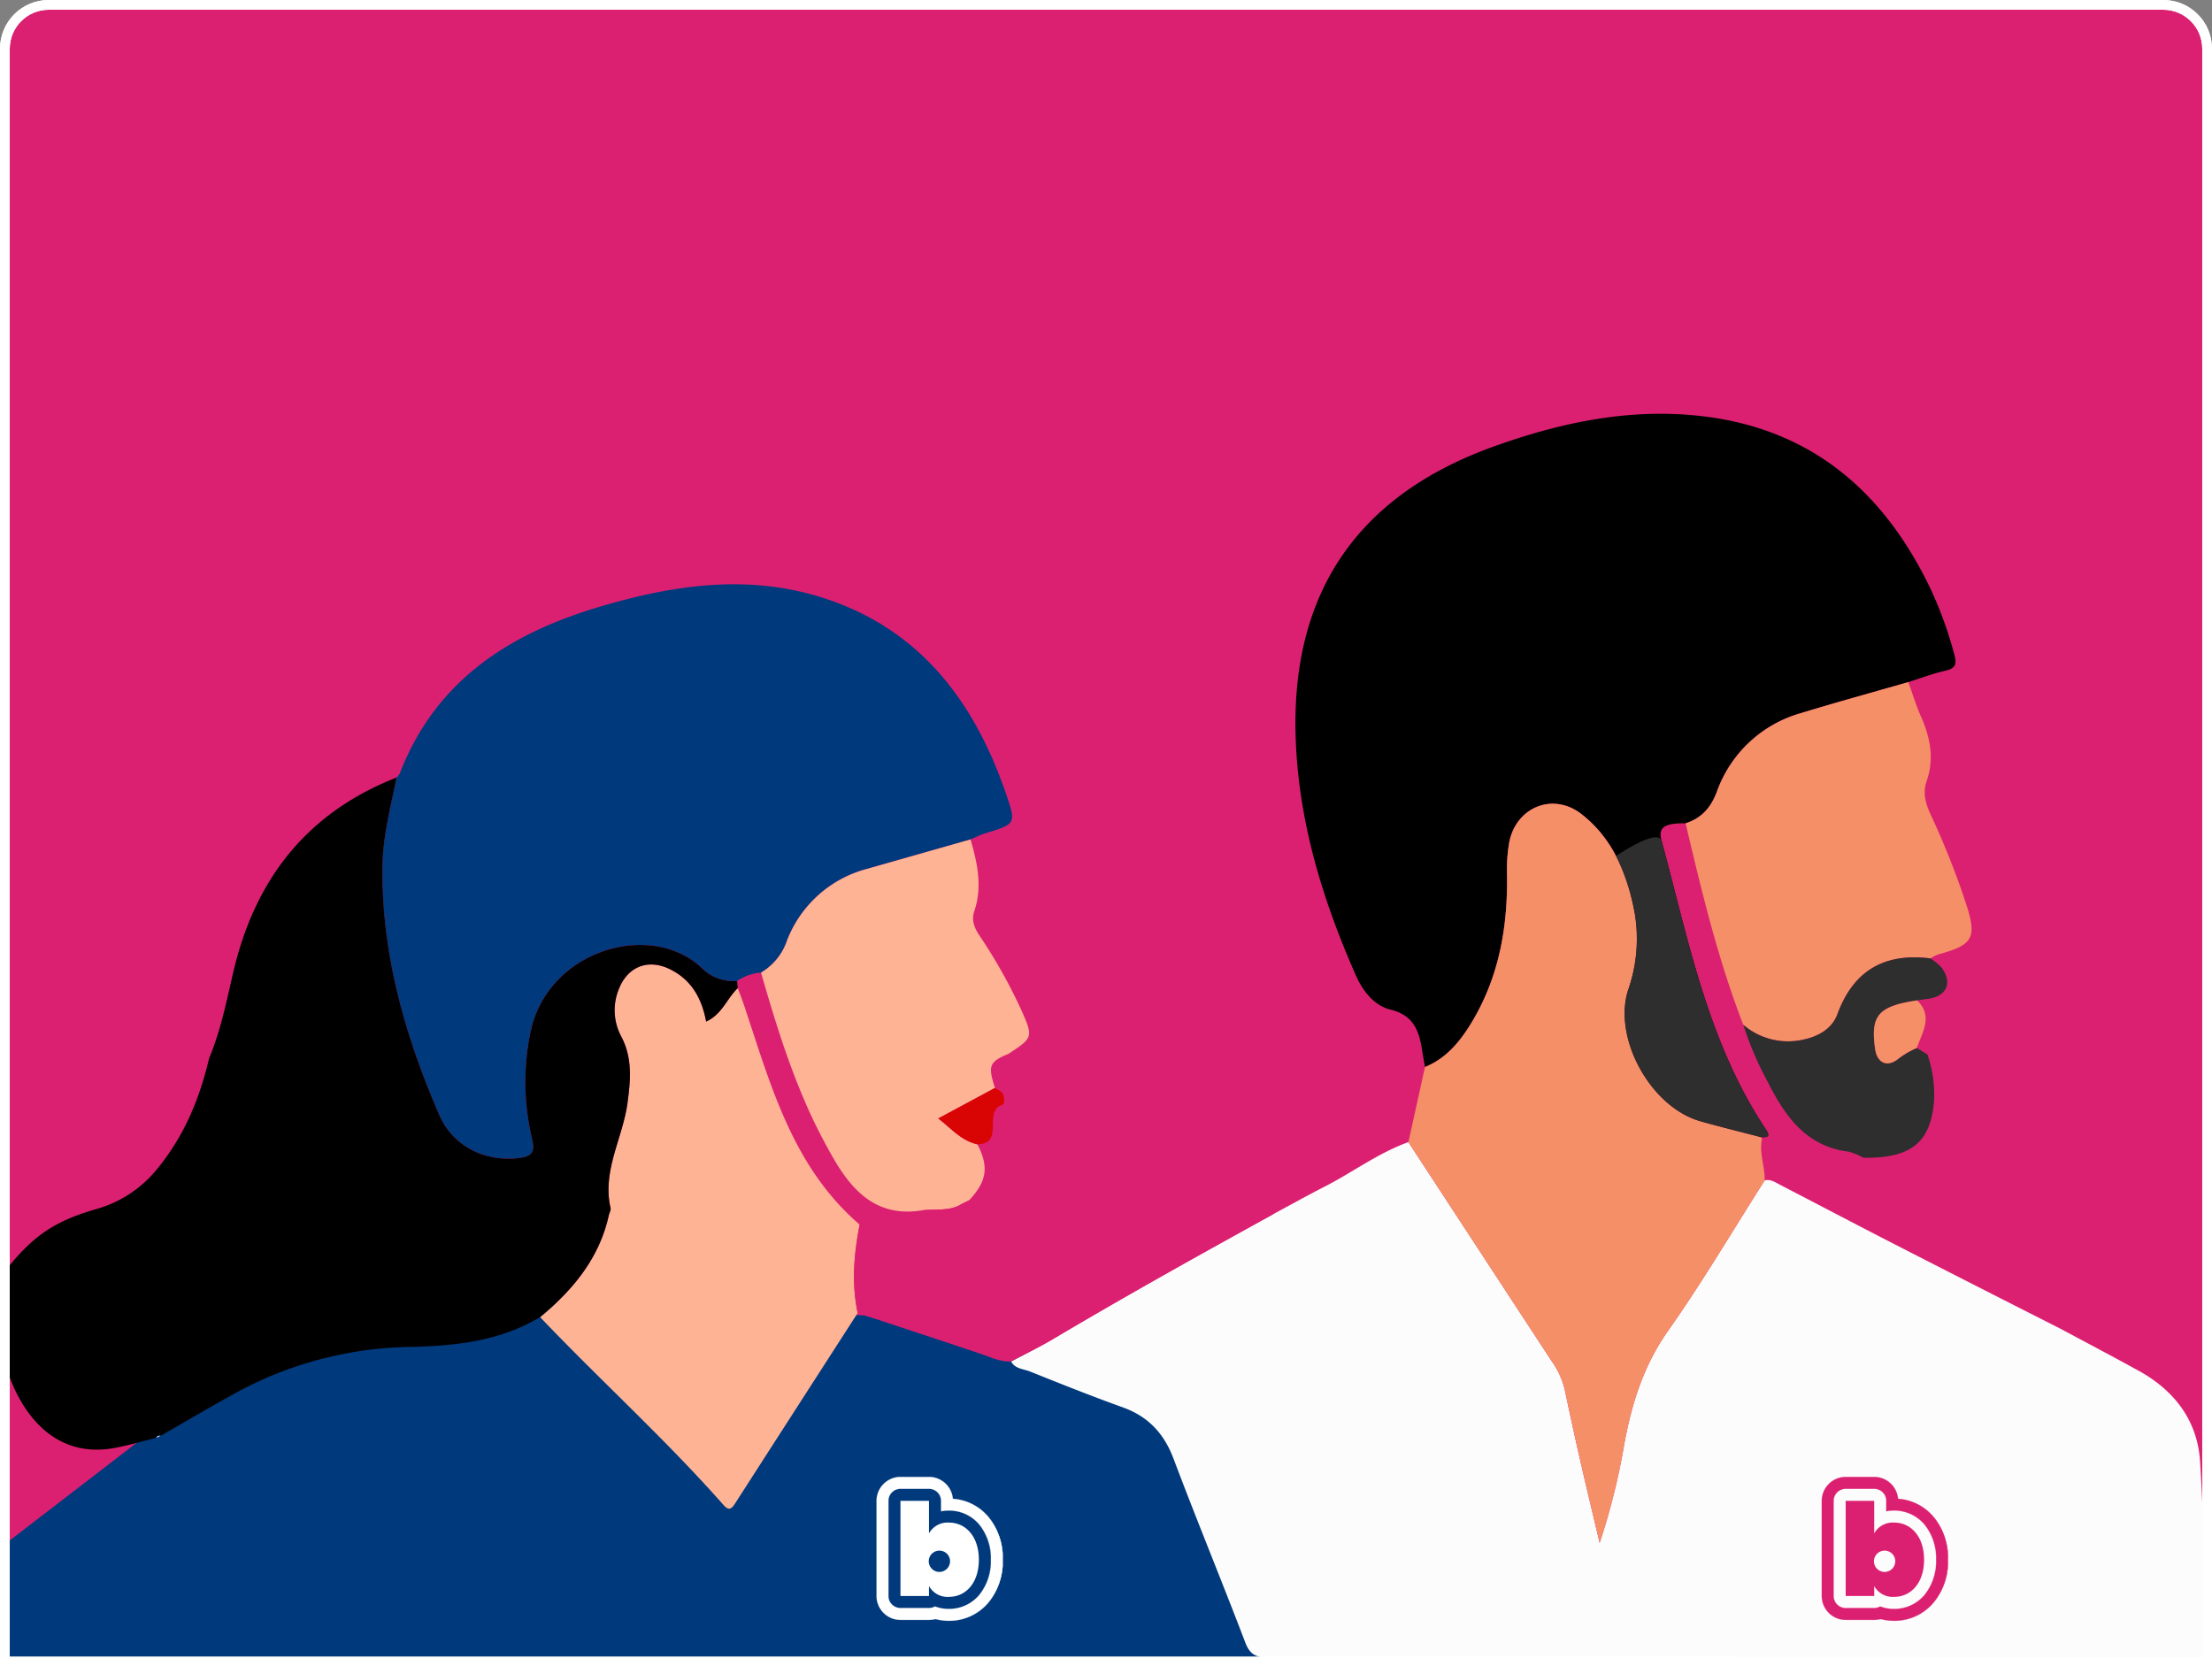 <svg xmlns="http://www.w3.org/2000/svg" width="454" height="342" viewBox="0 0 454 342">
  <rect x="0" y="0" width="454" height="342" fill="#808080" stroke="none"/>
  <defs>
    <style>
      .cls-1, .cls-6 {
        fill: #DC2071;
      }

      .cls-2 {
        fill: #00397c;
      }

      .cls-3 {
        fill: #fcfcfc;
      }

      .cls-4 {
        fill: #ffb395;
      }

      .cls-5 {
        fill: #f58f67;
      }

      .cls-7 {
        fill: #2e2e2e;
      }

      .cls-8 {
        fill: #c6dff4;
      }

      .cls-9 {
        fill: #d90404;
      }

      .cls-10 {
        fill: #b7d1ed;
      }

      .cls-11, .cls-12 {
        fill: none;
      }

      .cls-13, .cls-15 {
        fill: #fff;
      }

      .cls-14, .cls-15 {
        stroke: none;
      }
    </style>
  </defs>
  <g id="Group_379" data-name="Group 379" transform="translate(-260 -2161)">
    <g id="Group_45" data-name="Group 45">
      <g id="Path_2403" data-name="Path 2403" class="cls-1" transform="translate(260 2161)">
        <path class="cls-14" d="M 453 341 L 1 341 L 1 10 C 1 5.037 5.037 1 10 1 L 444 1 C 448.963 1 453 5.037 453 10 L 453 341 Z"/>
        <path class="cls-15" d="M 10 2 C 5.589 2 2 5.589 2 10 L 2 340 L 452 340 L 452 10 C 452 5.589 448.411 2 444 2 L 10 2 M 10 0 L 444 0 C 449.523 0 454 4.477 454 10 L 454 342 L 0 342 L 0 10 C 0 4.477 4.477 0 10 0 Z"/>
      </g>
      <path id="Path_2402" data-name="Path 2402" class="cls-2" d="M345.315,2486.984l57.807,14.218,26.563,38.686-3.289,18-256.6-.325-.334-23.968,30.35-23.35,25.848-15.823,51.733-10.183Z" transform="translate(92 -56)"/>
      <g id="TCBtr2.tif" transform="translate(191.415 1941.608)">
        <g id="Group_44" data-name="Group 44" transform="translate(68.844 304.319)">
          <g id="Group_43" data-name="Group 43" transform="translate(0)">
            <path id="Path_2382" data-name="Path 2382" class="cls-3" d="M645.8,606.954q-52.109.034-104.219.066c-29.309.011-58.617-.032-87.925.063-2.524.008-3.74-.658-4.67-3.1-4.8-12.59-9.951-25.05-14.7-37.661-1.969-5.23-5.208-8.7-10.458-10.583-6.4-2.3-12.717-4.825-19.028-7.355-1.336-.536-3.042-.508-3.864-2.056,2.881-1.533,5.828-2.952,8.63-4.617,14.881-8.84,30-17.257,45.156-25.611,3.521-1.891,7.012-3.842,10.571-5.661,5.777-2.953,11.015-6.918,17.183-9.131q14.7,22.48,29.41,44.952a16.911,16.911,0,0,1,2.664,5.78c1.04,4.919,2.1,9.832,3.225,14.733,1.281,5.6,2.633,11.191,3.953,16.786a136.706,136.706,0,0,0,4.982-19.87c1.52-8.49,3.955-16.414,9.066-23.668,7.034-9.984,13.251-20.541,19.819-30.852,1.237-.31,2.2.4,3.188.913,7.714,3.991,15.4,8.045,23.124,12.008q17.116,8.774,34.278,17.454c5.423,2.91,10.876,5.763,16.26,8.743,7.33,4.056,12.006,10.264,12.524,18.612C645.8,580.227,646.024,593.593,645.8,606.954Z" transform="translate(-193.671 -351.811)"/>
            <path id="Path_2383" data-name="Path 2383" d="M503.951,435.772c-.612-4.181-1.421-7.878-6.6-9.145-3.326-.814-5.681-3.776-7.1-6.982-6.974-15.788-11.947-32.158-12.394-49.52-.758-29.4,12.951-49.121,40.653-59.079,14.284-5.135,28.967-8.145,44.17-6.058,21.778,2.989,36.2,15.869,45.463,35.179a80.705,80.705,0,0,1,4.888,13.457c.571,2.061.353,2.951-1.839,3.445-2.567.58-5.049,1.534-7.568,2.325-7.362,2.118-14.754,4.139-22.079,6.379a25.771,25.771,0,0,0-17.249,16.2c-1.218,3.2-3.141,5.377-6.383,6.4-4.435-.032-5.683.844-4.93,3.615,5.524,20.341,9.433,41.271,21.433,59.27,1.1,1.642.008,1.557-1.107,1.521-4.138-1.084-8.3-2.1-12.411-3.269-10.134-2.89-17.957-17.007-14.791-26.91a31.765,31.765,0,0,0,1.378-15.653c-1.482-7.936-4.36-15.357-10.988-20.492-5.813-4.5-13.378-1.386-14.784,5.8a32.661,32.661,0,0,0-.457,6.778c.146,10.5-1.593,20.592-7.006,29.777-2.393,4.059-5.263,7.718-9.833,9.588Z" transform="translate(-212.207 -304.319)"/>
            <path id="Path_2386" data-name="Path 2386" class="cls-2" d="M303.7,431.874a9.305,9.305,0,0,1-7.238-2.658c-10.472-9.921-31.7-3.684-35.167,13.177a50.6,50.6,0,0,0,.378,22.1c.647,2.71-.414,3.408-2.643,3.691-7.091.9-13.665-2.4-16.459-8.837-7.06-16.276-11.887-33.1-11.654-51.064.081-6.2,1.687-12.161,2.9-18.182a4.084,4.084,0,0,0,.681-.9c7.352-19.033,22.484-28.67,41.107-34.186,14.994-4.44,30.15-6.684,45.4-1.9,20.178,6.325,31.443,21.354,37.984,40.58,2.015,5.922,1.868,5.954-4.253,7.827-1.072.328-2.086.853-3.126,1.286q-10.621,3.024-21.24,6.048a24.181,24.181,0,0,0-16.447,14.778,12.094,12.094,0,0,1-5.313,6.509A9.819,9.819,0,0,0,303.7,431.874Z" transform="translate(-152.681 -315.438)"/>
            <path id="Path_2390" data-name="Path 2390" class="cls-4" d="M273.548,525.641c6.762-5.581,12.161-12.081,14.11-20.908.108-.492.458-1.021.358-1.456-1.767-7.683,2.517-14.391,3.481-21.634.624-4.692,1.053-9.169-1.3-13.62a11.409,11.409,0,0,1-.546-9.556c1.731-4.638,5.879-6.439,10.377-4.316,4.44,2.1,6.692,5.879,7.6,10.83,3.288-1.487,4.28-4.77,6.5-6.861.471,1.29.972,2.564,1.4,3.862,5.4,16.195,9.884,32.876,23.61,44.674-1.185,6.026-1.685,12.067-.407,18.148q-12.6,19.552-25.182,39.118c-.874,1.364-1.406,1.356-2.458.165C299.218,550.646,285.9,538.615,273.548,525.641Z" transform="translate(-162.959 -340.227)"/>
            <path id="Path_2391" data-name="Path 2391" class="cls-5" d="M583.349,405.872c3.244-1.023,5.167-3.2,6.385-6.4a25.771,25.771,0,0,1,17.249-16.2c7.325-2.24,14.717-4.261,22.079-6.379.857,2.366,1.582,4.79,2.6,7.084,1.909,4.3,2.747,8.658,1.166,13.2-.863,2.481-.225,4.626.8,6.872A166.245,166.245,0,0,1,641,422.67c2.148,6.728,1.28,8.208-5.784,10.111a8.552,8.552,0,0,0-1.613.822c-9.348-1.161-15.757,2.391-19.092,11.445-1.1,2.987-3.895,4.574-6.969,5.217a14.108,14.108,0,0,1-12.35-3.033C589.977,433.807,586.646,419.845,583.349,405.872Z" transform="translate(-237.647 -321.815)"/>
            <path id="Path_2392" data-name="Path 2392" class="cls-4" d="M333.3,446.78a12.1,12.1,0,0,0,5.313-6.509,24.181,24.181,0,0,1,16.447-14.778q10.62-3.021,21.24-6.048c1.418,4.854,2.464,9.723.768,14.743-.616,1.824,0,3.361,1.023,4.925a107.967,107.967,0,0,1,8.656,15.4c2.448,5.545,2.367,5.649-2.658,8.936-3.956,1.662-4.251,2.409-2.772,7l-11.64,6.267c2.651,2.033,4.709,4.58,8.028,5.309,2.405,4.585,1.954,7.625-1.706,11.491l-1.372.672-.845.471c-2.383,1.07-4.954.606-7.431.915-9.376,1.519-14.467-4.059-18.521-11.256-1.542-2.737-3.006-5.528-4.321-8.38C339.181,466.548,336.155,456.692,333.3,446.78Z" transform="translate(-177.364 -332.074)"/>
            <path id="Path_2395" data-name="Path 2395" class="cls-6" d="M382.062,517.048c.886,1.6,2.33,1.344,3.633.893a9.28,9.28,0,0,1,4.088-.443c8.618.943,17.255-.775,25.831.061,7.9.769,15.723-.7,23.58-.08,2.048.162,4.367-.226,5.289,2.419-15.156,8.354-30.275,16.771-45.156,25.611-2.8,1.664-5.749,3.083-8.63,4.616-2.2.108-4.122-.849-6.137-1.53-8.438-2.85-16.9-5.618-25.358-8.417-1.278-6.081-.779-12.121.407-18.147,1.446-.143,2.577.738,3.851,1.165,4.482,1.5,8-.127,8.954-4.09,2.477-.308,5.048.156,7.431-.914l.845-.471Z" transform="translate(-183.428 -355.604)"/>
            <path id="Path_2396" data-name="Path 2396" class="cls-7" d="M598.948,465.18a14.108,14.108,0,0,0,12.35,3.033c3.074-.644,5.869-2.23,6.969-5.218,3.335-9.054,9.745-12.606,19.092-11.445a11.984,11.984,0,0,1,2.272,1.855c2.337,3.121,1.078,5.954-2.783,6.449-.736.094-1.469.209-2.205.314-8,1.207-9.619,3.073-8.637,9.962.411,2.872,2.449,3.869,4.736,2.04a17.6,17.6,0,0,1,3.823-2.242l2.185,1.351a25.118,25.118,0,0,1,1.344,9.584c-.68,8.5-4.74,11.747-14.5,11.607a12.826,12.826,0,0,0-3.091-1.258c-8.724-1.1-12.98-7.3-16.544-14.315A69.3,69.3,0,0,1,598.948,465.18Z" transform="translate(-241.407 -339.762)"/>
            <path id="Path_2397" data-name="Path 2397" class="cls-5" d="M643.079,472.734a17.592,17.592,0,0,0-3.823,2.242c-2.287,1.829-4.326.832-4.736-2.04-.983-6.889.634-8.755,8.636-9.962C646.475,466.253,644.2,469.489,643.079,472.734Z" transform="translate(-249.921 -342.568)"/>
            <path id="Path_2398" data-name="Path 2398" class="cls-8" d="M169.7,581.154c.175-.484.545-.551.988-.461Z" transform="translate(-137.924 -370.94)"/>
            <path id="Path_2399" data-name="Path 2399" class="cls-5" d="M508.382,479.248q1.7-7.709,3.4-15.416c4.571-1.868,7.441-5.527,9.834-9.587,5.413-9.184,7.152-19.277,7.006-29.777a32.664,32.664,0,0,1,.457-6.778c1.406-7.191,8.97-10.309,14.784-5.8,6.628,5.135,9.506,12.556,10.988,20.492a31.765,31.765,0,0,1-1.378,15.654c-3.166,9.9,4.657,24.02,14.791,26.91,4.113,1.173,8.273,2.184,12.411,3.269q.148.15.288.307c-.662,2.917.627,5.711.54,8.591-6.568,10.311-12.785,20.869-19.819,30.852-5.111,7.254-7.546,15.178-9.066,23.668a136.721,136.721,0,0,1-4.982,19.87c-1.321-5.595-2.672-11.182-3.953-16.786-1.12-4.9-2.185-9.814-3.225-14.733a16.912,16.912,0,0,0-2.664-5.78Q523.061,501.74,508.382,479.248Z" transform="translate(-219.573 -329.745)"/>
            <path id="Path_2400" data-name="Path 2400" class="cls-9" d="M392.873,486.653c.511.337,1.188.565,1.5,1.035.5.76.564,2.262.006,2.436-4.094,1.281.625,8.017-5.116,8.1-3.319-.728-5.377-3.275-8.028-5.308Z" transform="translate(-188.92 -348.276)"/>
            <path id="Path_2401" data-name="Path 2401" class="cls-10" d="M387.486,517.934l-.845.471Z" transform="translate(-190.224 -355.818)"/>
            <path id="Path_2384" data-name="Path 2384" d="M168.487,460.338c2.4-5.7,3.585-11.775,4.979-17.739,4.452-19.037,15.084-32.684,33.506-39.895-1.211,6.021-2.817,11.979-2.9,18.182-.233,17.961,4.594,34.788,11.654,51.064,2.794,6.442,9.368,9.735,16.459,8.837,2.229-.283,3.29-.981,2.643-3.691a50.6,50.6,0,0,1-.378-22.1c3.465-16.861,24.694-23.1,35.167-13.177a9.3,9.3,0,0,0,7.238,2.658l.141,1.451c-2.215,2.1-3.206,5.379-6.495,6.866-.908-4.951-3.159-8.734-7.6-10.83-4.5-2.123-8.646-.323-10.377,4.316a11.409,11.409,0,0,0,.546,9.555c2.352,4.451,1.923,8.928,1.3,13.62-.964,7.243-5.249,13.952-3.481,21.634.1.435-.25.964-.358,1.456-1.949,8.828-7.348,15.327-14.11,20.908-8.429,5.049-17.747,5.963-27.306,6.124a77.264,77.264,0,0,0-36.428,10.142c-4.737,2.616-9.394,5.378-14.088,8.073-.443-.089-.813-.023-.988.461l.19.058-.187-.073c-2.928.716-5.825,1.606-8.789,2.12-11.831,2.053-19.057-6.687-22.2-17.336-.965-3.273.215-6.361,0-9.754-.192-2.978-1.691-6.245,0-9.282,5.559-7.066,9.959-10.159,18.524-12.657a24.624,24.624,0,0,0,12.009-7.488C163.038,477.029,166.462,469.014,168.487,460.338Z" transform="translate(-125.834 -328.038)"/>
            <path id="Path_2406" data-name="Path 2406" class="cls-7" d="M552.981,391.992c5.524,20.341,9.433,41.271,21.433,59.27,1.1,1.642.008,1.557-1.107,1.521-4.138-1.084-8.3-2.1-12.411-3.269-10.134-2.89-17.957-17.007-14.791-26.91a31.765,31.765,0,0,0,1.378-15.653,42.936,42.936,0,0,0-3.853-11.864S552.228,389.221,552.981,391.992Z" transform="translate(-212.207 -304.319)"/>
          </g>
        </g>
      </g>
      <path id="Path_2404" data-name="Path 2404" class="cls-11" d="M10,0H444a10,10,0,0,1,10,10V342H0V10A10,10,0,0,1,10,0Z" transform="translate(260 2161)"/>
      <g id="Path_2405" data-name="Path 2405" class="cls-12" transform="translate(260 2161)">
        <path class="cls-14" d="M10,0H444a10,10,0,0,1,10,10V342H0V10A10,10,0,0,1,10,0Z"/>
        <path class="cls-15" d="M 10 2 C 5.589 2 2 5.589 2 10 L 2 340 L 452 340 L 452 10 C 452 5.589 448.411 2 444 2 L 10 2 M 10 0 L 444 0 C 449.523 0 454 4.477 454 10 L 454 342 L 0 342 L 0 10 C 0 4.477 4.477 0 10 0 Z"/>
      </g>
    </g>
    <g id="Group_51" data-name="Group 51" transform="translate(-976.752 2198.296)">
      <g id="Group_50" data-name="Group 50" transform="translate(1610.628 265.823)">
        <g id="Group_49" data-name="Group 49" transform="translate(0 0)">
          <path id="Path_2407" data-name="Path 2407" class="cls-6" d="M1636.72,282.992a13.361,13.361,0,0,1-2.957,8.8,10.481,10.481,0,0,1-8.113,3.749,10.645,10.645,0,0,1-2.786-.36,4.922,4.922,0,0,1-1.3.175H1615.7a4.931,4.931,0,0,1-4.924-4.924V270.91a4.93,4.93,0,0,1,4.924-4.924h5.856a4.931,4.931,0,0,1,4.906,4.488,10.45,10.45,0,0,1,7.3,3.72A13.356,13.356,0,0,1,1636.72,282.992Zm-2.969,8.787a14.55,14.55,0,0,0,0-17.576,10.432,10.432,0,0,0-7.286-3.715h-.013v-.012a4.917,4.917,0,0,0-4.89-4.475H1615.7a4.915,4.915,0,0,0-4.909,4.91v19.52a4.915,4.915,0,0,0,4.909,4.91h5.856a4.93,4.93,0,0,0,1.3-.175h.008a10.62,10.62,0,0,0,2.781.36A10.46,10.46,0,0,0,1633.751,291.779Z" transform="translate(-1610.766 -265.971)"/>
          <path id="Path_2408" data-name="Path 2408" class="cls-6" d="M1636.853,283.129a13.343,13.343,0,0,1-2.954,8.787,10.461,10.461,0,0,1-8.1,3.745,10.621,10.621,0,0,1-2.781-.36h-.008a4.926,4.926,0,0,1-1.3.175h-5.856a4.915,4.915,0,0,1-4.909-4.91v-19.52a4.915,4.915,0,0,1,4.909-4.91h5.856a4.918,4.918,0,0,1,4.89,4.475v.012h.013a10.433,10.433,0,0,1,7.286,3.715A13.345,13.345,0,0,1,1636.853,283.129Zm-2.433,0a10.952,10.952,0,0,0-2.375-7.215,8.067,8.067,0,0,0-6.247-2.885,8.42,8.42,0,0,0-1.612.151v-2.133a2.481,2.481,0,0,0-2.478-2.477h-5.856a2.481,2.481,0,0,0-2.476,2.477v19.52a2.48,2.48,0,0,0,2.476,2.477h5.856a2.48,2.48,0,0,0,1.228-.325,7.91,7.91,0,0,0,2.862.509,8.067,8.067,0,0,0,6.247-2.886A10.951,10.951,0,0,0,1634.42,283.129Z" transform="translate(-1610.914 -266.108)"/>
          <path id="Path_2409" data-name="Path 2409" class="cls-6" d="M1633.637,274.036a14.587,14.587,0,0,1,0,17.616,10.5,10.5,0,0,1-8.125,3.754,10.7,10.7,0,0,1-2.786-.359,4.935,4.935,0,0,1-1.3.175h-5.856a4.945,4.945,0,0,1-4.938-4.94v-19.52a4.945,4.945,0,0,1,4.938-4.939h5.856a4.944,4.944,0,0,1,4.918,4.489,10.5,10.5,0,0,1,4.01,1.11A10.633,10.633,0,0,1,1633.637,274.036Zm-.012,17.606a14.566,14.566,0,0,0,0-17.6,10.45,10.45,0,0,0-7.3-3.72,4.931,4.931,0,0,0-4.906-4.488h-5.856a4.93,4.93,0,0,0-4.924,4.924v19.52a4.93,4.93,0,0,0,4.924,4.924h5.856a4.922,4.922,0,0,0,1.3-.175,10.646,10.646,0,0,0,2.786.36A10.482,10.482,0,0,0,1633.625,291.642Z" transform="translate(-1610.628 -265.823)"/>
          <path id="Path_2410" data-name="Path 2410" class="cls-6" d="M1658.222,306.959a10.945,10.945,0,0,1-2.372,7.2,8.057,8.057,0,0,1-6.236,2.881,7.888,7.888,0,0,1-2.863-.511,2.449,2.449,0,0,1-1.226.326h-5.856a2.463,2.463,0,0,1-2.462-2.462v-19.52a2.463,2.463,0,0,1,2.462-2.462h5.856a2.462,2.462,0,0,1,2.462,2.462v2.15a8.4,8.4,0,0,1,1.627-.155,8.058,8.058,0,0,1,6.236,2.881A10.947,10.947,0,0,1,1658.222,306.959Zm-.015,0a10.928,10.928,0,0,0-2.368-7.2,8.04,8.04,0,0,0-6.224-2.875,8.34,8.34,0,0,0-1.624.155l-.018,0v-2.169a2.451,2.451,0,0,0-2.448-2.448h-5.856a2.45,2.45,0,0,0-2.447,2.448V314.4a2.451,2.451,0,0,0,2.447,2.448h5.856a2.449,2.449,0,0,0,1.219-.325l.006,0,.006,0a7.871,7.871,0,0,0,2.858.51,8.04,8.04,0,0,0,6.224-2.875A10.927,10.927,0,0,0,1658.207,306.959Z" transform="translate(-1634.73 -289.938)"/>
          <path id="Path_2411" data-name="Path 2411" class="cls-6" d="M1655.723,299.593a12.144,12.144,0,0,1,0,14.429,8.067,8.067,0,0,1-6.247,2.886,7.912,7.912,0,0,1-2.862-.509,2.479,2.479,0,0,1-1.228.325h-5.856a2.48,2.48,0,0,1-2.477-2.477v-19.52a2.481,2.481,0,0,1,2.477-2.477h5.856a2.48,2.48,0,0,1,2.477,2.477v2.133a8.424,8.424,0,0,1,1.612-.151A8.067,8.067,0,0,1,1655.723,299.593Zm-.011,14.42a12.13,12.13,0,0,0,0-14.41,8.058,8.058,0,0,0-6.236-2.881,8.406,8.406,0,0,0-1.627.155v-2.15a2.462,2.462,0,0,0-2.462-2.462h-5.856a2.463,2.463,0,0,0-2.462,2.462v19.52a2.463,2.463,0,0,0,2.462,2.462h5.856a2.45,2.45,0,0,0,1.226-.326,7.887,7.887,0,0,0,2.863.511A8.057,8.057,0,0,0,1655.712,314.013Z" transform="translate(-1634.592 -289.787)"/>
          <path id="Path_2412" data-name="Path 2412" class="cls-6" d="M1673.582,323.3c3.428,0,6.146,2.823,6.146,7.624s-2.718,7.623-6.146,7.623a4.353,4.353,0,0,1-4.089-2.216v2.031h-5.856v-19.52h5.856v6.674A4.353,4.353,0,0,1,1673.582,323.3Zm.211,7.624a2.187,2.187,0,1,0-2.163,2.506A2.2,2.2,0,0,0,1673.793,330.924Z" transform="translate(-1658.698 -313.903)"/>
        </g>
      </g>
    </g>
    <g id="Group_52" data-name="Group 52" transform="translate(-1170.752 2198.296)">
      <g id="Group_50-2" data-name="Group 50" transform="translate(1610.628 265.823)">
        <g id="Group_49-2" data-name="Group 49" transform="translate(0 0)">
          <path id="Path_2407-2" data-name="Path 2407" class="cls-13" d="M1636.72,282.992a13.361,13.361,0,0,1-2.957,8.8,10.481,10.481,0,0,1-8.113,3.749,10.645,10.645,0,0,1-2.786-.36,4.922,4.922,0,0,1-1.3.175H1615.7a4.931,4.931,0,0,1-4.924-4.924V270.91a4.93,4.93,0,0,1,4.924-4.924h5.856a4.931,4.931,0,0,1,4.906,4.488,10.45,10.45,0,0,1,7.3,3.72A13.356,13.356,0,0,1,1636.72,282.992Zm-2.969,8.787a14.55,14.55,0,0,0,0-17.576,10.432,10.432,0,0,0-7.286-3.715h-.013v-.012a4.917,4.917,0,0,0-4.89-4.475H1615.7a4.915,4.915,0,0,0-4.909,4.91v19.52a4.915,4.915,0,0,0,4.909,4.91h5.856a4.93,4.93,0,0,0,1.3-.175h.008a10.62,10.62,0,0,0,2.781.36A10.46,10.46,0,0,0,1633.751,291.779Z" transform="translate(-1610.766 -265.971)"/>
          <path id="Path_2408-2" data-name="Path 2408" class="cls-13" d="M1636.853,283.129a13.343,13.343,0,0,1-2.954,8.787,10.461,10.461,0,0,1-8.1,3.745,10.621,10.621,0,0,1-2.781-.36h-.008a4.926,4.926,0,0,1-1.3.175h-5.856a4.915,4.915,0,0,1-4.909-4.91v-19.52a4.915,4.915,0,0,1,4.909-4.91h5.856a4.918,4.918,0,0,1,4.89,4.475v.012h.013a10.433,10.433,0,0,1,7.286,3.715A13.345,13.345,0,0,1,1636.853,283.129Zm-2.433,0a10.952,10.952,0,0,0-2.375-7.215,8.067,8.067,0,0,0-6.247-2.885,8.42,8.42,0,0,0-1.612.151v-2.133a2.481,2.481,0,0,0-2.478-2.477h-5.856a2.481,2.481,0,0,0-2.476,2.477v19.52a2.48,2.48,0,0,0,2.476,2.477h5.856a2.48,2.48,0,0,0,1.228-.325,7.91,7.91,0,0,0,2.862.509,8.067,8.067,0,0,0,6.247-2.886A10.951,10.951,0,0,0,1634.42,283.129Z" transform="translate(-1610.914 -266.108)"/>
          <path id="Path_2409-2" data-name="Path 2409" class="cls-13" d="M1633.637,274.036a14.587,14.587,0,0,1,0,17.616,10.5,10.5,0,0,1-8.125,3.754,10.7,10.7,0,0,1-2.786-.359,4.935,4.935,0,0,1-1.3.175h-5.856a4.945,4.945,0,0,1-4.938-4.94v-19.52a4.945,4.945,0,0,1,4.938-4.939h5.856a4.944,4.944,0,0,1,4.918,4.489,10.5,10.5,0,0,1,4.01,1.11A10.633,10.633,0,0,1,1633.637,274.036Zm-.012,17.606a14.566,14.566,0,0,0,0-17.6,10.45,10.45,0,0,0-7.3-3.72,4.931,4.931,0,0,0-4.906-4.488h-5.856a4.93,4.93,0,0,0-4.924,4.924v19.52a4.93,4.93,0,0,0,4.924,4.924h5.856a4.922,4.922,0,0,0,1.3-.175,10.646,10.646,0,0,0,2.786.36A10.482,10.482,0,0,0,1633.625,291.642Z" transform="translate(-1610.628 -265.823)"/>
          <path id="Path_2410-2" data-name="Path 2410" class="cls-13" d="M1658.222,306.959a10.945,10.945,0,0,1-2.372,7.2,8.057,8.057,0,0,1-6.236,2.881,7.888,7.888,0,0,1-2.863-.511,2.449,2.449,0,0,1-1.226.326h-5.856a2.463,2.463,0,0,1-2.462-2.462v-19.52a2.463,2.463,0,0,1,2.462-2.462h5.856a2.462,2.462,0,0,1,2.462,2.462v2.15a8.4,8.4,0,0,1,1.627-.155,8.058,8.058,0,0,1,6.236,2.881A10.947,10.947,0,0,1,1658.222,306.959Zm-.015,0a10.928,10.928,0,0,0-2.368-7.2,8.04,8.04,0,0,0-6.224-2.875,8.34,8.34,0,0,0-1.624.155l-.018,0v-2.169a2.451,2.451,0,0,0-2.448-2.448h-5.856a2.45,2.45,0,0,0-2.447,2.448V314.4a2.451,2.451,0,0,0,2.447,2.448h5.856a2.449,2.449,0,0,0,1.219-.325l.006,0,.006,0a7.871,7.871,0,0,0,2.858.51,8.04,8.04,0,0,0,6.224-2.875A10.927,10.927,0,0,0,1658.207,306.959Z" transform="translate(-1634.73 -289.938)"/>
          <path id="Path_2411-2" data-name="Path 2411" class="cls-13" d="M1655.723,299.593a12.144,12.144,0,0,1,0,14.429,8.067,8.067,0,0,1-6.247,2.886,7.912,7.912,0,0,1-2.862-.509,2.479,2.479,0,0,1-1.228.325h-5.856a2.48,2.48,0,0,1-2.477-2.477v-19.52a2.481,2.481,0,0,1,2.477-2.477h5.856a2.48,2.48,0,0,1,2.477,2.477v2.133a8.424,8.424,0,0,1,1.612-.151A8.067,8.067,0,0,1,1655.723,299.593Zm-.011,14.42a12.13,12.13,0,0,0,0-14.41,8.058,8.058,0,0,0-6.236-2.881,8.406,8.406,0,0,0-1.627.155v-2.15a2.462,2.462,0,0,0-2.462-2.462h-5.856a2.463,2.463,0,0,0-2.462,2.462v19.52a2.463,2.463,0,0,0,2.462,2.462h5.856a2.45,2.45,0,0,0,1.226-.326,7.887,7.887,0,0,0,2.863.511A8.057,8.057,0,0,0,1655.712,314.013Z" transform="translate(-1634.592 -289.787)"/>
          <path id="Path_2412-2" data-name="Path 2412" class="cls-13" d="M1673.582,323.3c3.428,0,6.146,2.823,6.146,7.624s-2.718,7.623-6.146,7.623a4.353,4.353,0,0,1-4.089-2.216v2.031h-5.856v-19.52h5.856v6.674A4.353,4.353,0,0,1,1673.582,323.3Zm.211,7.624a2.187,2.187,0,1,0-2.163,2.506A2.2,2.2,0,0,0,1673.793,330.924Z" transform="translate(-1658.698 -313.903)"/>
        </g>
      </g>
    </g>
  </g>
</svg>
